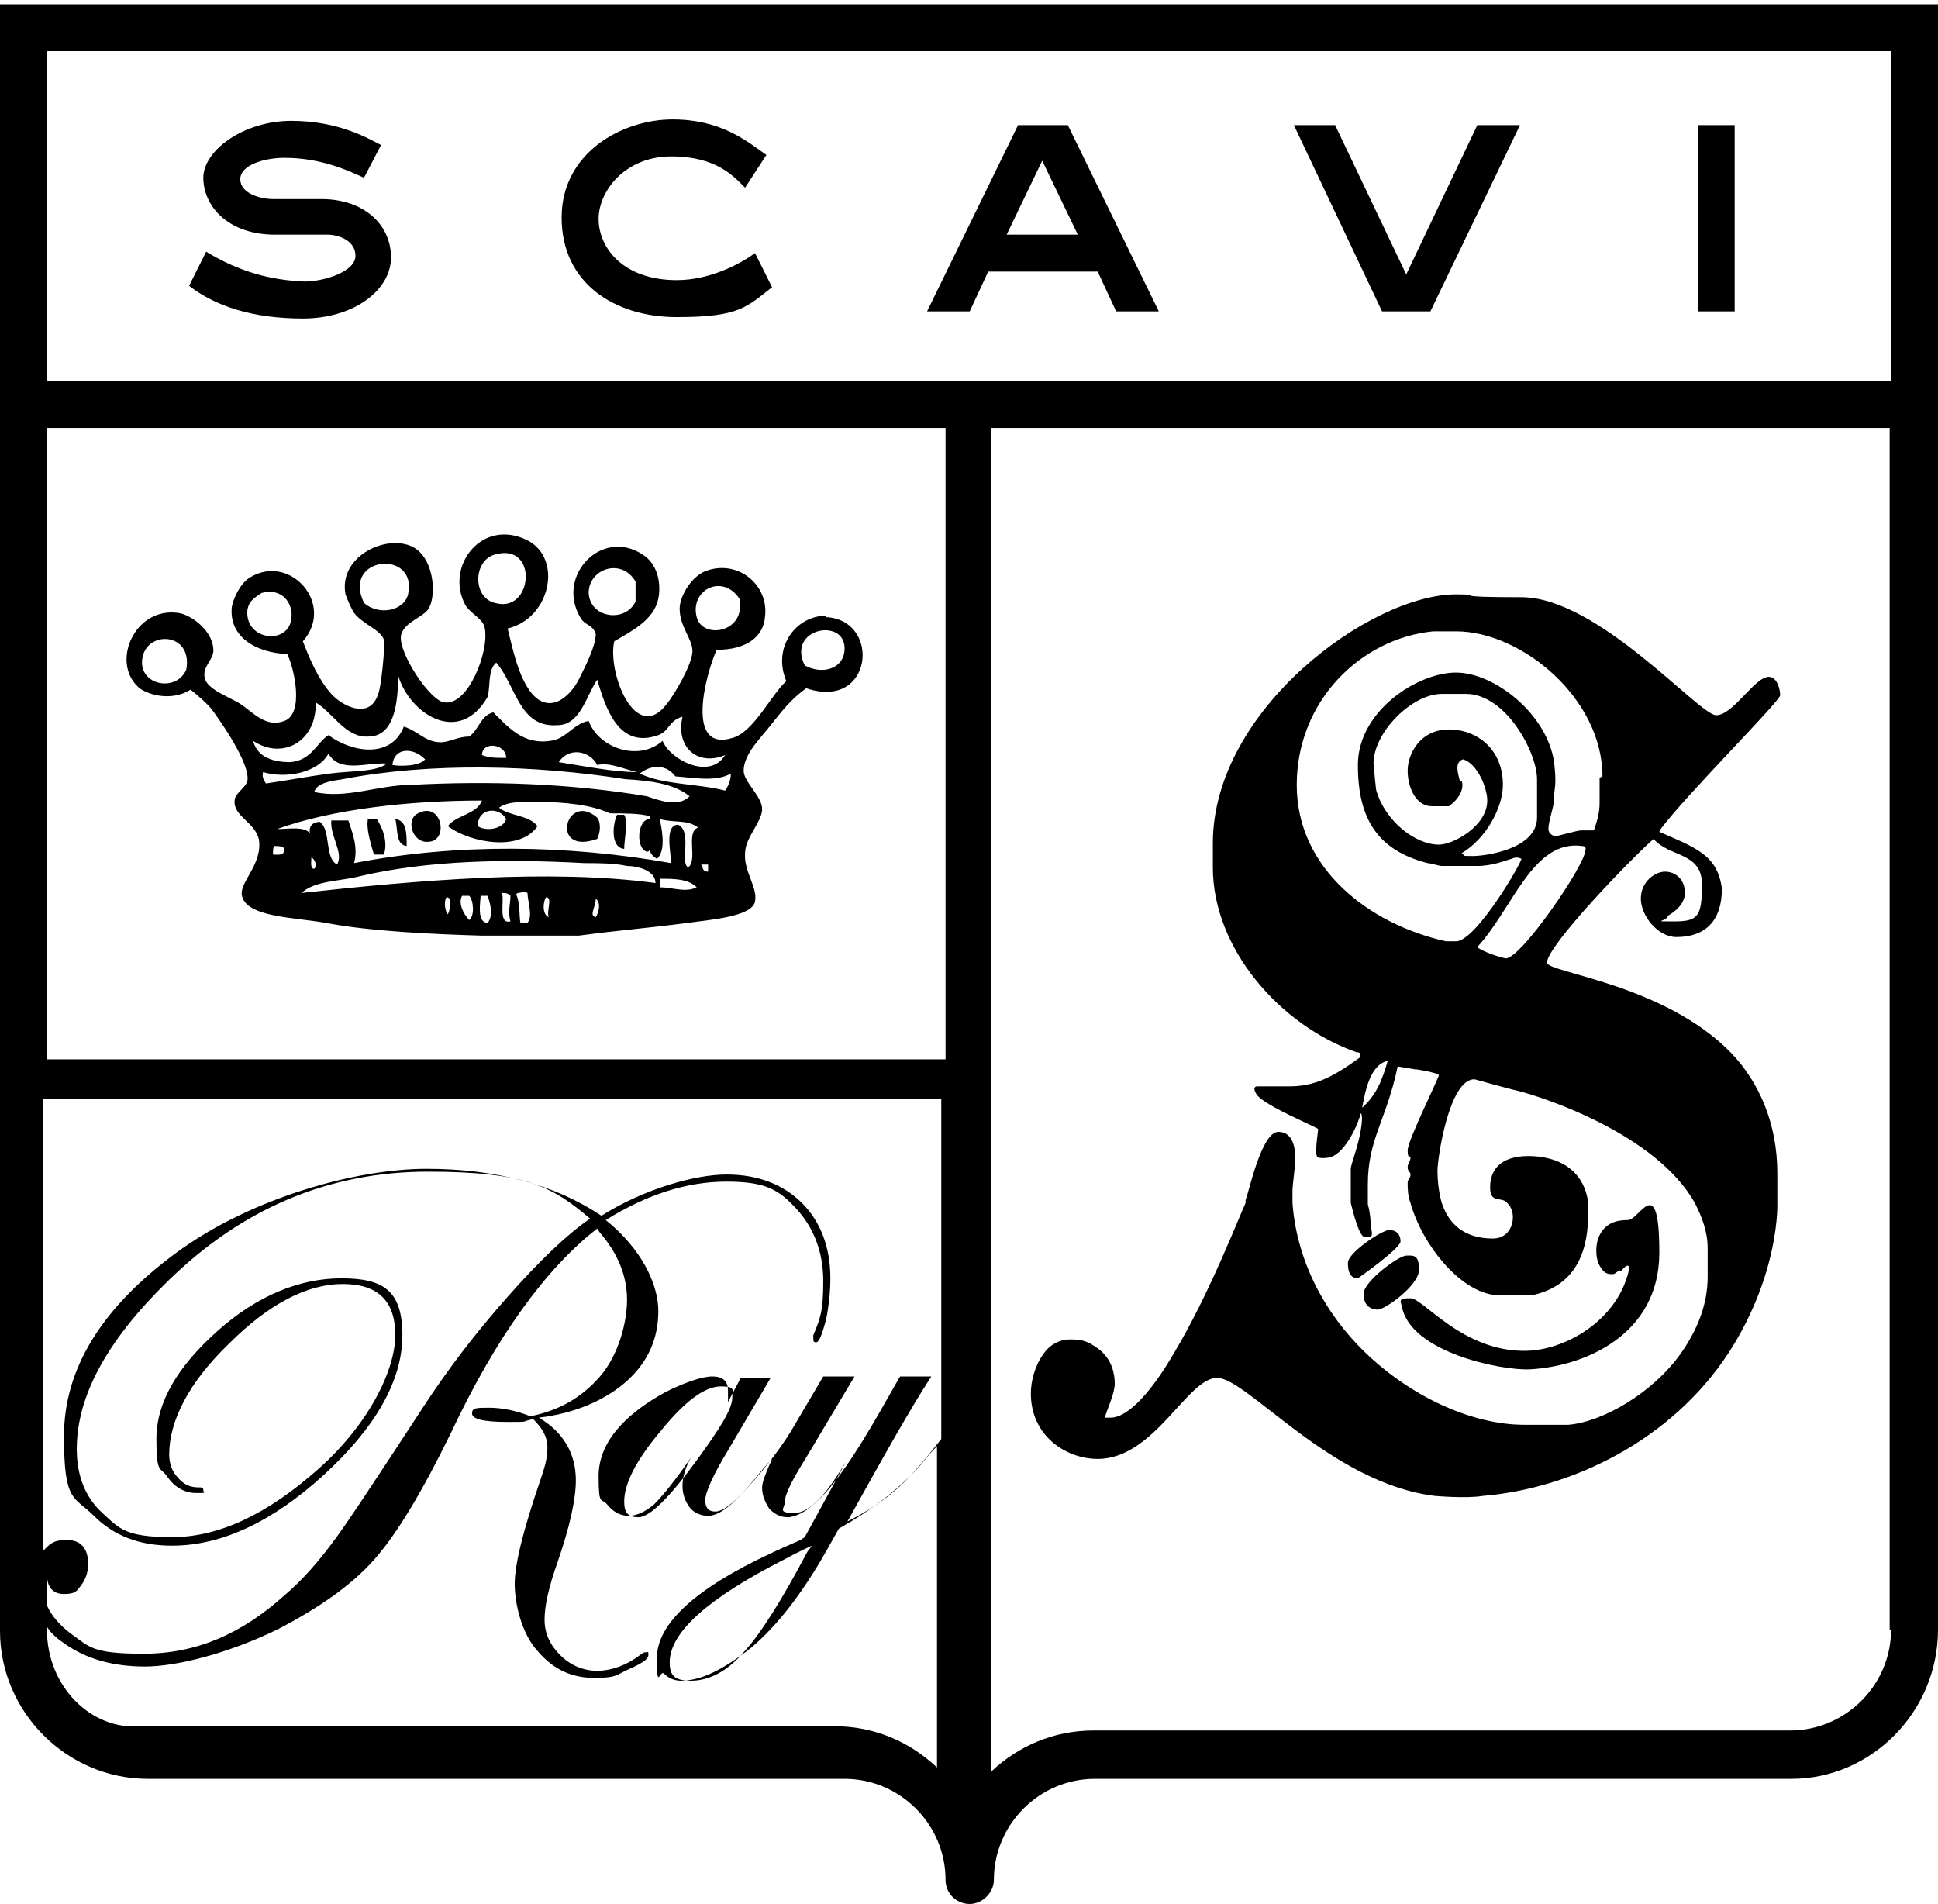 <svg xmlns="http://www.w3.org/2000/svg" version="1.1" viewBox="0 0 136.3 133.9"><g><g id="Ebene_1"><path d="M43.4,57.3c-.3.6-.5,2.3.5,2.4,0-.7.3-1.9,0-2.4h-.4ZM42,59c.2-.4.3-1.1,0-1.5-2.2-1.9-3.4,2.7,0,1.5M30.1,59.2c1.5,0,1-2.9-.7-2-.9.4-.4,2.1.7,2M27.8,57.6c.2.7,0,1.8.8,1.9,0-.9,0-1.8-.8-1.9M25.9,57.5c-.2.7.2,1.9.4,2.6.4,0,.4,0,.7,0,.3-.9-.1-1.9-.5-2.5h-.6ZM59.4,45.6c0,1.4-1.5,1.9-2.8,1.2-1.3-2.6,2.8-3.4,2.8-1.2M51.4,54.4c0,.5-.2.9-.4,1.2-1.9-.5-4.4-.4-6-1.2.9-.7,1.9-.6,2.5.2,1.3.1,2.9.4,3.9-.2M51,53.1c-1.1,1.8-3.9.3-4.4-1-1.7,1.5-4.5.5-5.2-1.4-1.1.2-1.6,1.3-2.7,1.4-1.9.3-3-1-4-2-.9.2-1,1.2-1.7,1.7-.8,0-1.4.4-2,.4-1.1,0-1.6-.8-2.6-1.1-.9,2.3-3.7,1.8-5.3.6-.8.5-1.2,1.8-2.7,1.9-1.1,0-2.3-.3-2.6-1.5,2.1,1.4,4.5,0,4.4-2.7,1.2.7,2.1,2.5,3.7,2.4,1.7,0,2.1-2,2.1-4.3.8,2.7,4.3,5,6.3,1.5.2-.8,0-1.9.6-2.4,1.4,1.6,1.6,4.6,4.3,4.4,1.6,0,2-2,2.8-3.2.6,2,1.5,4.9,4.3,3.9.8-.3.7-1,1.7-1.3-.5,2.2,1.1,3.5,3,2.7M49,43.4c-.5-1.9,1.8-3.1,3-1.3.5,2.4-2.6,2.9-3,1.3M41.4,41.7c0-1.7,2.3-2.5,3.3-.8v1.4c-.7,1.5-3.2,1.2-3.3-.6M34.8,42.4c-1.6-.4-1.5-3,0-3.4,3.1-.9,2.7,4.2,0,3.4M25.6,42.4c-1.6-3.3,3.8-3.8,3.1-.6-.3,1.2-2.1,1.5-3.1.6M18.5,54.3c1.7.5,3.9,0,4.6-1.3.8,1.4,2.7.6,4.1.7-.7.6-2.5.5-4,.7s-3.1.5-4.5.7c-.1-.2-.3-.4-.2-.8M19.2,60.1c0-.3,0-.5.1-.6.3,0,.6,0,.7.2,0,.5-.4.4-.8.4M35.6,57.6c-.2.7-1.4.9-2,.5,0-1.3,1.5-1.4,2-.5M27.6,53.8c.1-1.2,1.4-1.3,2.3-.4-.4.5-1.8.5-2.3.4M33.9,53.1c0-1,1.7-.8,1.7.2-.7,0-1.2,0-1.7-.2M39.3,53.6c.7-1.1,2.2-.8,2.7.2.9-.2,1.9.3,2.8.5-1.6,0-3.6-.4-5.5-.7M48.5,56c-.8.8-2.1.3-3,0-5.3-.9-11.1-1.1-16.6-.8-2.3,0-4.5,1-6.8.5.2-.7,1.4-.8,2-.9,6.2-1.2,13.5-1,19.9,0,1.7.1,3.4.3,4.5,1.2M19.5,58.3c3.9-1.4,9.3-2,14.4-2-.4,1-1.8,1-2.4,1.8,1.6,1.2,5.1,1.8,6.3,0-.6-.8-2-.7-2.7-1.3.7-.5,1.9-.4,2.8-.4,1.8,0,3.7.2,5,.8,1,0,2.1,0,2.8.2,0,0,0,.3,0,.6,0,0,0-.3,0-.4-.9,0-1,2.1-.2,2.3,0,0,.2,0,.2-.2,0,.3.2.5.5.7.7-.6.3-2.3.2-2.8,1.1.3,1.9,0,2.7.6-.9.3,0,2.3-.7,2.8-.6-.3.3-2.5-.7-3-1,0-.5,2-.5,2.7-7.3-1.3-15.1-1.4-22.3,0,.3-1.1-.1-2.1-.4-3-.5,0-.9,0-1.2,0-.1,1.1.9,2.3.4,3.1-.9-.5-.4-2.4-1.2-3-.5,0-.8.3-.7.8-.4-.5-1.5-.3-2.1-.3M22.1,61.1c-.3,0-.2-.5-.2-.8.1,0,.5.5.2.8M21.2,62.8c1-.9,2.7-.8,4.2-1.2,4.8-1.1,10.2-1.2,15.7-.9.9,0,2.1,0,3,.2.7,0,2,.3,2,1.2-7.4-1-16.7-.2-24.9.7M31.4,63.1c.5,0,.2,1,.1,1.2-.2-.2-.3-.9-.1-1.2M32.5,63h.5c.3.3.4,1.4,0,1.7-.4-.4-.8-1.2-.5-1.7M33.8,63h.5c.2.6.4,1.4,0,1.9-.8,0-.5-1.5-.5-1.9M35.2,62.8c.4,0,.5,0,.7.2,0,.6-.2,1.1,0,1.8-.9.2-.4-1.4-.6-2M36.4,62.8c.4,0,.3-.2.7,0,0,.6.4,1.6,0,2.1h-.5c-.1-.5,0-1.4-.3-2M38.4,63.1c.5,0,0,1,.2,1.4-.5-.2-.4-1.1-.2-1.4M41.9,63.2c.4.3.2,1,0,1.3-.5-.1,0-.7,0-1.3M46.4,61.8c1,0,2,0,2.6.6-.8.4-1.7,0-2.6,0v-.5ZM49.3,60.8c0,0,.3,0,.5,0,0,.2,0,.3,0,.5-.1,0-.4,0-.4-.4M20.5,43.4c-.1,2-3.3,1.7-3.1-.5.1-.6.4-.8,1-1.2,1.5-.4,2.2.8,2.1,1.7M13.1,47.1c-.7,1.6-3.3,1.1-3.1-.7.2-2.1,3.6-2,3.1.7M58.1,43.3c-2.1,0-3.8,2.2-2.8,4.6-1.1,1-2.3,3.6-3.8,4-3.3,1-1.9-4.4-1.1-6.2,2.2,0,3.3-1,3.4-2.3.3-2.2-1.8-4-4-3.3-1.1.3-2,1.8-2,2.7,0,1.3.9,2.1.9,3s-1.3,3.1-1.8,3.7c-2.2,2.9-4.2-2.2-3.7-4.4,1.2-.7,2.8-1.5,3.1-3,.2-1,0-2.4-1.1-3.1-2.9-1.9-6.1,1.5-4.4,4.4.3.6.9.5,1.1,1.2,0,.8-.7,2.2-1.1,3-.7,1.5-2.3,2.8-3.6.9-.8-1.2-1.1-2.7-1.5-4.3,3-.7,3.9-4.9,1.4-6.2-3.2-1.6-5.8,1.8-4.4,4.5.4.7,1.3,1,1.4,1.7.3,1.7-1.2,5.4-2.8,5.2-1,0-3.3-3.5-3.1-4.7.2-1,1.7-1.3,2-2,.5-1,.3-3.6-1.3-4.3-1.9-.8-5.1.8-4.6,3.4.1.3.4,1,.6,1.3.6.8,1.9,1.2,2.1,1.9.1.4-.2,3.4-.4,3.8-.6,1.9-2.6.8-3.3,0-.9-1-1.5-2.4-2-3.7,2.3-2.6-.9-6.2-3.7-4.5-.7.4-1.2,1.5-1.3,2.1-.2,2.1,1.7,3.2,3.9,3.3.5,1,1.2,4.2-.2,4.7-1.3.5-2.2-.6-3.1-1.2-.8-.5-2.3-1-2.5-1.8-.2-.9.7-1.3.6-2.1-.1-1.3-1.6-2.4-2.5-2.5-3-.4-4.7,3.4-2.8,5.2.5.5,2.3,1.1,3.7.2.5.4,1.2,1,1.5,1.4.6.8,2.7,3.8,2.5,5-.1.5-.9.9-.9,1.4-.1,1.1,1.4,1.5,1.7,2.7.3,1.7-1.3,3-1.2,3.9.2,1.6,3.6,1.6,5.9,2,3.1.6,7.6.8,11,.9,2.3,0,4.9,0,6.8,0,3-.4,4.6-.5,7.7-.9,1.3-.2,4.5-.4,4.7-1.5.2-1-.8-2.1-.7-3.4,0-1.1,1.2-2.2,1.2-3.1s-1.3-1.9-1.3-2.7c0-1.2,1.3-2.4,1.9-3.2.8-1,1.4-1.8,2.5-2.6,4.7,1.6,5.3-4.8,1.4-5M122,8.8h-2.6v13.1h2.6v-13.1ZM93.9,8.8h-2.9l6.2,13.1h3.4l6.3-13.1h-3l-5,10.5-5-10.5ZM70.8,16.5l2.5-5.2,2.5,5.2h-5ZM71.6,8.8l-6.4,13.1h3l1.3-2.8h7.7l1.3,2.8h3l-6.4-13.1s-3.5,0-3.5,0ZM39.5,15.3c0,4.6,3.7,7,8.1,7s4.9-.7,6.7-2.1l-1.2-2.4c-1.1.8-3.2,1.9-5.5,1.9-3.8,0-5.5-2.3-5.5-4.3s1.9-4.4,5.1-4.4,4.4,1.4,5.2,2.2l1.5-2.3c-1.4-1-3.2-2.5-6.6-2.5-3.5,0-7.8,2.3-7.8,6.9M14.5,17.7l-1.2,2.4c1.8,1.4,4.4,2.3,8,2.3s6.2-2,6.2-4.3-1.9-4.1-4.9-4.1h-3.4c-.9,0-2.3-.4-2.3-1.4s1.7-1.5,3.1-1.5c2.6,0,4.5.9,5.6,1.4l1.2-2.3c-.8-.4-2.9-1.7-6.3-1.7s-6.2,2.1-6.2,4,1.6,3.9,4.8,4h3.9c.8,0,2,.4,2,1.5s-2.2,1.8-3.6,1.8c-2.4-.1-4.6-.7-6.9-2.1M112.5,54.7c0,.3,0,.4,0,1.8,0,.7-.2,1.3-.4,1.9-.2,0-.6,0-.9,0s-1.6.4-1.8.4-.5-.2-.5-.5c0-.6.4-1.5.4-2.2s.2-.8,0-2.5c-.5-3.4-4.2-6.3-6.9-6.3s-6.9,2.7-6.9,6.5,1.4,6,4.9,6.9c.2,0,.8.2,1,.2.4,0,1.2,0,2.5,0,1.1,0,2-.4,2.4-.5.4-.2.7,0,.7,0,0,.3-3.2,5.8-4.6,5.8h-.7c-5.4-1.2-10.5-5.1-10.5-11s4.5-10.3,9.6-10.8h1.6c4.6,0,10.3,4.7,10.3,10.2M95.8,77.9c.2-1,.5-3,1.8-3.3-.4,1.4-.8,2.4-1.8,3.3M102.7,55c-.2-.7-.4-1.4.2-1.6,1,.3,1.7,2,1.7,2.9,0,1.8-2.4,3.1-3.4,3.1-1.7,0-3.8-1.7-4.4-3.8,0,0,0,.3-.2-1.9,0-2.2,2.7-4.9,4.8-4.9s.8,0,1.7,0c2.8,0,5,4.1,5,6s0,2.4,0,2.7c0,2.2-3.6,2.7-4.5,2.7s-.5,0-.8-.2c1.7-1,2.9-3.2,2.9-4.8,0-2.5-1.8-3.9-3.8-3.9s-2.9,1.7-2.9,2.9.6,2.5,1.7,2.5c0,0,1,0,1.2,0,.7-.5,1.1-1.2.9-1.8M103.9,66.6c2.5-2.7,3.9-7.6,7.4-7.1,0,0,.3,0,.2.3,0,1-4.5,7.6-5.6,7.6-.5-.1-1.7-.5-2-.8M116.8,58.3c1.7-2.3,8.4-9,8.4-9.4s-.2-1.3-.8-1.3c-1,0-2.5,2.7-3.7,2.7s-8.3-8.3-13.7-8.3-2.5-.2-4.6-.2c-6,0-17.1,8.1-17.1,17.5v1.7c0,5.7,4.7,11.1,10.1,13h0c.5,0,.2.4.2.4-1.8,1.3-3.1,2-4.9,2s-1.5,0-1.8,0h-.5s-.4,0,0,.6c.6.8,4.3,2.3,4.3,2.4,0,.3-.3,1.9,0,2s.8,0,.8,0c1.2-.3,2.1-2.6,2.2-3.1,0,0,.2,0,0,1.2-.2,1.2-.7,2.4-.7,2.7s0,.6,0,1.9c0,0,0,.2,0,.5h0c.2.8.6,2.4,1,2.4s.2,0,.4,0c.2-.2,0-.6,0-.9,0,0,0-.7-.2-1.4h0c0-.5,0-1.1,0-1.4,0-3.2,1.3-4.5,2.1-8.3l1.2.2c.2,0,1.4.2,1.7.4,0,.2-2.2,4.6-2.2,5.3s.2.3.2.5c0,.3-.2.4-.2.7s.2.3.2.5c0,.3-.2.3-.2.6s0,.9.2,1.4h0c.8,2.9,3.6,6.5,6.3,6.5,0,0,1,0,2.2,0,3.4-.7,4-3.5,4-5.8v-.7h0c-.3-2.4-2.2-3.3-4.2-3.3s-2.7,1-2.7,2.2.8.6,1.2,1.1h0c.2.2.4.5.4,1,0,.8-.5,1.5-1.4,1.5-2,0-3.1-1-3.6-2.5h0c-.2-.7-.3-1.5-.3-2.3s.8-6.4,2.6-6.4c0,0,2.5.7,3,.8,2,.5,9.8,3.1,12.5,7.9h0c.5,1,.9,2,.9,3.2s0,1.7,0,2c0,1.9-.7,3.7-1.9,5.4-2,2.8-5.5,4.8-7.9,5-1.5,0-3.1,0-3.1,0-3.7,0-8-2-11.2-5.1h0c-2.8-2.7-4.8-6.4-5.1-10.5h0v-.9c0-.3.2-1.8.2-2.1,0-.5,0-2-1.2-2s-2.1,4.4-2.3,4.8c0,0,0,0,0,.2h0c-.5,1.1-2.6,6.5-5,10.5h0c-1.5,2.6-3.2,4.6-4.5,4.6s-.4,0-.4,0c.2-.7.7-1.7.7-2.4s-.2-1.7-1.1-2.4-1.4-.7-2.1-.7-1.4.4-1.8,1c-.6.8-.9,1.9-.9,2.8,0,3,2.5,4.6,4.7,4.6,4,0,6.3-5.7,8.4-5.7s8,7.4,15.3,8.3c0,0,2.2.2,3.4,0,6.1-.5,13.2-3.8,17.3-10.1,3.6-5.6,3.4-10.5,3.4-10.5h0v-2.1c0-3.5-1.3-6.4-3.2-8.4h0c-4.7-4.9-13-5.7-13-6.4,0-1.2,6-7.4,7.5-8.7,1.1,1.3,3.4.9,3.4,3.2s-.3,2.6-2,2.6-.4,0-.4-.4c0,0,1.2-.6,1.2-1.6s-.7-1.5-1.4-1.5-1.7.7-1.7,1.9,1.2,2.7,2.5,2.7c2,0,3.2-1.1,3.2-3.4-.3-2.4-1.9-2.9-4.4-4M114,89.4c.4-.5.8-.7.4.5-1,3.1-4.4,5.1-7.2,5.1-4.4,0-7.1-3.7-8-3.7s-.7.2-.6.6c.6,3.2,7,4.5,9,4.4,3.8-.2,9.1-2.4,9.1-8.2s-1.4-2.3-2.2-2.3-1.7.2-2.1,1.3c0,0-.3.8,0,1.7.4.9.8.8,1.1.8.2-.1.5-.4.4-.2M96.9,92.1c.5,0,2.9-1.7,2.9-2.8s-.4-1-.9-1-3,1.8-3,2.7.6,1.1,1,1.1M95.5,89.9c0,0,3-2.1,3-2.6s-.3-.8-.8-.8-2.9,1.6-2.9,2.3c0,.3,0,1.1.7,1.1M133,114.6c0,3.9-3.2,7.1-7.1,7.1h-49c-2.8,0-5.3,1.1-7.2,2.9V30.1h63.2v84.5h0ZM133,26.8H3.3V3.6h129.7v23.2h0ZM3.3,30.1h63.2v44.4H3.3V30.1h0ZM49,102.7c-1.9,2.6-3.3,4-4.1,4s-1-.4-1-1.1c0-1.3.9-3,2.6-5,1.7-2.1,3.1-3.1,4.2-3.1s.8.3.8.8c0,.8-.9,2.2-2.5,4.4M56.8,109.1c-1.8,3.4-3.3,5.8-4.5,7.1-1.2,1.4-2.5,2-3.7,2s-1.5-.4-1.5-1.3c0-2.1,2.7-4.5,8-7.2,1.1-.6,1.8-.9,2-1-.2.3-.3.4-.3.4M3.3,114.6v-.2c.3.5.8.9,1.4,1.3,1.5,1,3.3,1.5,5.5,1.5s5.8-.9,9.3-2.6c2.9-1.5,5.2-3.1,6.8-4.9s3.4-4.8,5.4-8.9c3.2-6.8,6.7-11.6,10.3-14.4l.2.3c1.3,1.5,1.9,3.1,1.9,4.7s-.6,3.9-1.9,5.4-2.9,2.4-4.9,2.8c-1-.4-2-.6-2.9-.6s-1.2,0-1.2.4.8.6,2.5.6.8,0,1.8-.2c.6.6,1,1.2,1,2s-.2,1.4-.5,2.3c-1.2,3.5-1.8,5.9-1.8,7.3s.5,3.5,1.6,4.7c1.1,1.3,2.4,1.9,4,1.9s1.5-.2,2.4-.6,1.4-.7,1.4-1,0-.2-.2-.2-.2.1-.4.2c-.9.7-2,1.1-3,1.1s-1.9-.4-2.6-1.1-1.1-1.5-1.1-2.5.3-2.3.9-4c.9-2.6,1.3-4.5,1.3-5.8,0-1.9-.9-3.4-2.6-4.4,2.5-.3,4.6-1.2,6.1-2.5,1.6-1.4,2.3-3.1,2.3-5s-1.2-4.4-3.7-6.4c2.9-1.8,5.7-2.7,8.5-2.7s3.7.6,4.9,1.9,1.9,3,1.9,5.1-.2,2.6-.7,3.8v.2c0,.2,0,.3.2.3.2,0,.4-.5.7-1.6.2-1,.3-2,.3-2.9,0-2.2-.7-4-2-5.3s-3.1-2-5.3-2-5.8,1-8.8,2.9c-3.3-2.2-7.4-3.3-12.3-3.3s-12.3,2-17.6,5.9-7.9,8.2-7.9,12.9.7,4.2,2.1,5.6c1.4,1.4,3.2,2.1,5.5,2.1,3.5,0,7.1-1.7,10.7-5s5.5-6.6,5.5-9.8-1.4-4-4.3-4-5.9,1.2-8.7,3.7-4.3,5-4.3,7.6.3,1.9.8,2.7c.5.7,1.2,1.1,2,1.1s.5,0,.5-.2c0-.2-.1-.2-.4-.2-.5,0-1-.2-1.4-.7-.4-.4-.6-1-.6-1.6,0-2.4,1.4-5.1,4.2-7.8,2.8-2.8,5.5-4.2,8-4.2s3.7,1.2,3.7,3.6-1.8,6.2-5.4,9.4-7,4.8-10.3,4.8-3.7-.6-4.9-1.7-1.8-2.6-1.8-4.5c0-3.7,2.1-7.6,6.4-11.8,5.2-5.1,11.3-7.7,18.3-7.7s8.8,1.1,11.4,3.3c-1.6,1.1-3.5,2.9-5.8,5.5s-4.2,5.1-5.9,7.7c-3.4,5.2-5.5,8.4-6.5,9.7-.9,1.2-2,2.5-3.3,3.6-3,2.7-6.2,4.1-9.9,4.1s-3.8-.5-5.1-1.4c-.8-.6-1.4-1.3-1.7-2v-2.7h0c0-.1,0,0,0,.5,0,.9.4,1.4,1.2,1.4s.9-.2,1.2-.6.5-.9.5-1.5c0-1.1-.5-1.7-1.5-1.7s-1.2.3-1.7.8v-31.8h63.2v23.9c-1.1,1.4-2.1,2.6-3,3.4-1,.9-2.2,1.7-3.6,2.4,2.5-4.5,4.4-7.9,5.9-10.2-.5,0-.9,0-1.2,0s-.7,0-1,0l-1.6,2.8c-2.6,4.5-4.5,6.8-5.8,6.8s-.7-.3-.7-.8.5-1.5,1.5-3.1l3.4-5.7c-.5,0-1,0-1.3,0s-.7,0-.9,0l-2.3,3.9h0c-1,1.6-2.1,2.9-3.1,4-1,1.1-1.7,1.6-2.2,1.6s-.7-.3-.7-.8.5-1.7,1.6-3.5l3-5.1c-.5,0-.9,0-1.2,0s-.6,0-.9,0l-.9,1.7c0-.3,0-.6,0-.8,0-.7-.4-1-1.1-1s-1.9.4-3.3,1.1c-3.1,1.7-4.7,3.7-4.7,5.9s.2,1.5.6,2,.9.8,1.5.8,1.2-.3,1.8-.8c.6-.6,1.5-1.7,2.6-3.3-.4.7-.6,1.4-.6,2s.2,1.1.5,1.5.8.6,1.3.6c.8,0,1.8-.8,3.2-2.5.5-.6.9-1.1,1.3-1.5-.4.9-.7,1.6-.7,2,0,.6.2,1,.5,1.5.4.4.8.6,1.3.6s1.3-.4,1.8-.9c.6-.5,1.2-1.2,2.3-3l-2.9,5.3-.3.2c-.9.4-1.6.7-2,.9-5.4,2.5-8.1,5-8.1,7.4s.2.8.5,1.1.7.5,1.2.5c1.4,0,3-.8,4.9-2.3,1.8-1.5,3.6-3.8,5.3-6.8l.9-1.6c2.3-1.3,4.1-2.7,5.6-4.3.5-.6.9-1.1,1.3-1.5v22.6c-1.9-1.8-4.4-2.9-7.2-2.9H9.9c-3.5.3-6.6-2.8-6.6-6.8M136.3,114.6V.3H0v114.4c0,5.7,4.7,10.4,10.4,10.4h49c3.9,0,7.1,3.2,7.1,7.1h0c0,1,.8,1.7,1.7,1.7s1.7-.8,1.7-1.7h0c0-3.9,3.2-7.1,7.1-7.1h49c5.6,0,10.3-4.7,10.3-10.5"></path></g></g></svg>
